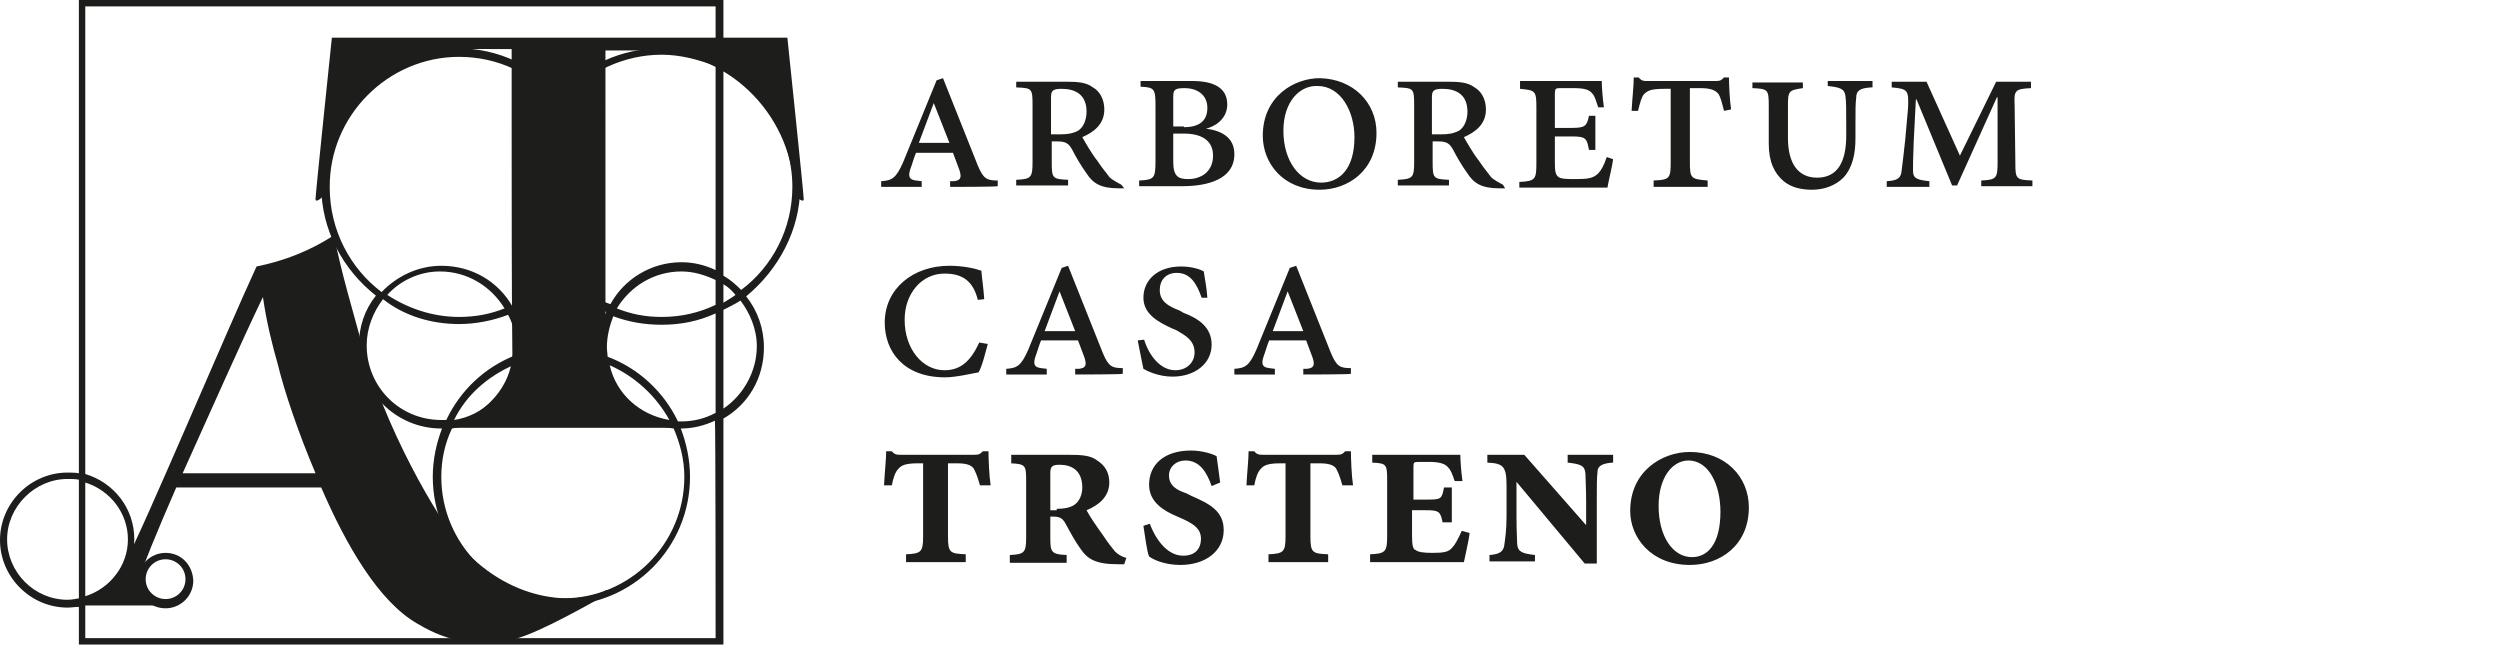 <?xml version="1.0" encoding="utf-8"?>
<!-- Generator: Adobe Illustrator 25.2.0, SVG Export Plug-In . SVG Version: 6.00 Build 0)  -->
<svg version="1.1" id="Layer_1" xmlns="http://www.w3.org/2000/svg" xmlns:xlink="http://www.w3.org/1999/xlink" x="0px" y="0px"
	 viewBox="0 0 351.8 90.7" style="enable-background:new 0 0 351.8 90.7;" xml:space="preserve">
<style type="text/css">
	.st0{fill:#1D1D1B;}
</style>
<g>
	<path class="st0" d="M133.7,26.3v-0.8h0.5c0.9-0.1,1.2-0.4,0.8-1.6l-0.9-2.4h-5.2c-0.3,0.7-0.5,1.5-0.8,2.3c-0.4,1.2,0,1.5,0.8,1.6
		l0.8,0.1v0.8h-5.7v-0.8c1.5-0.1,2.1-0.4,3.1-2.7l4.7-11.5l0.9-0.3l4.9,12.3c0.8,1.9,1.3,2.1,2.8,2.1v0.8
		C140.3,26.3,133.7,26.3,133.7,26.3z M131.4,14.5L131.4,14.5l-2.1,5.6h4.3L131.4,14.5z M158.2,26.5h-0.8c-2.5,0-3.6-0.7-4.5-2.1
		c-0.8-1.1-1.6-2.5-2-3.3c-0.5-0.9-0.9-1.2-2.1-1.2h-0.8v2.9c0,2.3,0.1,2.4,2.3,2.5v0.8H143v-0.8c2.1-0.1,2.3-0.3,2.3-2.5v-8
		c0-2.4-0.1-2.4-2.3-2.5v-0.8h7.1c1.6,0,2.8,0.1,3.7,0.8c0.9,0.5,1.6,1.6,1.6,3.1c0,2.1-1.5,3.2-3.1,3.9c0.4,0.7,1.3,2.3,2.1,3.3
		c0.8,1.2,1.2,1.6,1.7,2.3c0.5,0.5,1.2,0.8,1.7,1.1L158.2,26.5z M149.3,18.9c0.9,0,1.6-0.1,2.4-0.5c0.8-0.5,1.2-1.6,1.2-2.7
		c0-2.4-1.6-3.2-3.5-3.2c-1.3,0-1.5,0.3-1.5,1.2v5.2C147.9,18.9,149.3,18.9,149.3,18.9z M169.7,18.1c2.3,0.3,4,1.3,4,3.6
		c0,3.5-3.7,4.5-7.3,4.5h-6.1v-0.8c2.1-0.1,2.3-0.3,2.3-2.7v-7.7c0-2.5-0.1-2.7-2.1-2.8v-0.8h7.3c2.9,0,4.9,0.9,4.9,3.3
		C172.7,16.9,170.7,17.9,169.7,18.1L169.7,18.1z M166.6,17.9c1.9,0,3.3-0.7,3.3-2.7s-1.6-2.8-3.2-2.8c-1.5,0-1.6,0.3-1.6,1.3v4.1
		H166.6z M165.1,22.8c0,2.1,0.8,2.4,2.1,2.4c1.9,0,3.5-1.1,3.5-3.3s-1.7-3.1-4.1-3.1h-1.5V22.8z M193.7,18.7c0,5.3-4,8-8,8
		c-5.1,0-8-3.7-8-7.6c0-5.6,4.5-8.1,8-8.1C190.4,11.1,193.7,14.4,193.7,18.7z M180.6,18.4c0,4.3,2.3,7.3,5.3,7.3
		c2.4,0,4.7-1.7,4.7-6.4c0-3.6-1.9-7.2-5.2-7.2C182.9,12,180.6,14.3,180.6,18.4z M211.8,26.5H211c-2.5,0-3.6-0.7-4.5-2.1
		c-0.8-1.1-1.6-2.5-2-3.3c-0.5-0.9-0.9-1.2-2.1-1.2h-0.8v2.9c0,2.3,0.1,2.4,2.3,2.5v0.8h-7.2v-0.8c2.1-0.1,2.3-0.3,2.3-2.5v-8
		c0-2.4-0.1-2.4-2.3-2.5v-0.8h7.1c1.6,0,2.8,0.1,3.7,0.8c0.9,0.5,1.6,1.6,1.6,3.1c0,2.1-1.5,3.2-3.1,3.9c0.4,0.7,1.3,2.3,2.1,3.3
		c0.8,1.2,1.2,1.6,1.7,2.3c0.5,0.5,1.2,0.8,1.7,1.1L211.8,26.5z M202.9,18.9c0.9,0,1.6-0.1,2.4-0.5c0.8-0.5,1.2-1.6,1.2-2.7
		c0-2.4-1.6-3.2-3.5-3.2c-1.3,0-1.5,0.3-1.5,1.2v5.2C201.6,18.9,202.9,18.9,202.9,18.9z M227,22.4c-0.1,0.9-0.7,3.3-0.8,4h-12.4
		v-0.8c2.3-0.1,2.4-0.4,2.4-2.7v-7.7c0-2.4-0.1-2.5-2.3-2.7v-1.1h11.5c0,0.7,0.1,2.3,0.3,3.7h-0.8c-0.3-0.9-0.5-1.6-0.8-1.9
		c-0.4-0.5-0.9-0.8-2.7-0.8h-1.7c-0.8,0-0.9,0-0.9,0.9v4.7h2.4c1.9,0,2.1-0.3,2.4-1.7h0.9v4.8h-0.9c-0.3-1.6-0.4-1.9-2.4-1.9h-2.4
		v3.7c0,1.2,0.1,1.7,0.5,2c0.4,0.3,1.2,0.3,2.5,0.3c1.6,0,2.4-0.1,3.1-0.8c0.4-0.4,0.8-1.1,1.2-2.3L227,22.4z M242.6,15.6
		c-0.3-1.2-0.5-2-0.8-2.4c-0.4-0.5-1.1-0.8-2.5-0.8h-1.5v10.3c0,2.4,0.1,2.5,2.5,2.7v0.9h-7.6v-0.9c2.3-0.1,2.4-0.3,2.4-2.7V12.5
		h-0.9c-2,0-2.4,0.3-2.9,0.8c-0.3,0.4-0.5,1.1-0.8,2.3h-0.9c0.1-1.9,0.3-3.5,0.3-4.7h0.7c0.4,0.5,0.7,0.5,1.2,0.5h9.6
		c0.7,0,0.8-0.1,1.2-0.5h0.7c0,0.9,0.1,3.2,0.3,4.5L242.6,15.6z M263.3,12.3c-1.5,0.1-2.1,0.4-2.1,1.5c-0.1,0.8-0.1,1.7-0.1,4v1.7
		c0,2.1-0.4,4.1-1.7,5.5c-1.1,1.1-2.7,1.7-4.4,1.7c-1.5,0-2.9-0.3-4-1.2c-1.3-1.1-2.1-2.7-2.1-5.3v-5.3c0-2.3-0.1-2.4-2.3-2.5v-0.8
		h7.1v0.8c-2,0.3-2.1,0.4-2.1,2.5v4.5c0,3.7,1.5,5.6,4.1,5.6c2.8,0,4.1-2.1,4.1-5.9v-1.5c0-2.3,0-3.2-0.1-4
		c-0.1-1.1-0.7-1.3-2.5-1.5v-0.7h6.3V12.3L263.3,12.3z M285.9,12.4c-2.4,0.1-2.5,0.3-2.4,2.5l0.1,8c0,2.3,0.1,2.4,2.4,2.5v0.8h-7.2
		v-0.8c2.1-0.1,2.3-0.3,2.3-2.5v-9.2h-0.1l-5.6,12.4h-0.7L269.7,14h-0.1l-0.3,5.9c-0.1,2.3-0.1,3.3-0.1,4.1c0,1.1,0.5,1.3,2.3,1.5
		v0.8h-6v-0.8c1.5-0.1,2-0.4,2.1-1.5c0.1-0.9,0.3-2.3,0.5-4.3l0.4-4.5c0.1-2.5,0-2.7-2.3-2.9v-0.8h4.9l4.7,10.4l5.1-10.4h4.9V12.4z"
		/>
	<path class="st0" d="M139,48.4c-0.3,1.1-0.8,3.2-1.3,4c-0.7,0.1-3.1,0.7-4.7,0.7c-5.9,0-8.5-3.7-8.5-7.7c0-4.8,4-8,9.1-8
		c2,0,3.7,0.4,4.5,0.7c0.1,1.3,0.3,2.4,0.4,4l-0.9,0.1c-0.7-2.8-2.3-3.7-4.7-3.7c-3.2,0-5.6,2.8-5.6,6.5c0,4.1,2.5,7.1,5.6,7.1
		c2.3,0,3.7-1.3,4.9-3.9L139,48.4z M151.3,52.7v-0.8h0.5c0.9-0.1,1.2-0.4,0.8-1.6l-0.9-2.4h-5.2c-0.3,0.7-0.5,1.5-0.8,2.3
		c-0.4,1.2,0,1.5,0.8,1.6l0.8,0.1v0.8h-5.7v-0.8c1.5-0.1,2.1-0.4,3.1-2.7l4.7-11.5l0.9-0.3l4.9,12.3c0.8,1.9,1.3,2.1,2.8,2.1v0.8
		C157.9,52.7,151.3,52.7,151.3,52.7z M149.1,41L149.1,41l-2.1,5.6h4.3L149.1,41z M169.1,41.9c-0.7-2-1.6-3.5-3.5-3.5
		c-1.6,0-2.4,1.1-2.4,2.4c0,1.6,1.2,2.3,2.8,2.9l0.5,0.3c2.1,0.8,4,2,4,4.5c0,2.7-2.4,4.5-5.5,4.5c-2,0-3.6-0.8-4.1-1.1
		c-0.1-0.5-0.5-2.4-0.8-4l0.9-0.1c0.5,1.7,2,4.3,4.4,4.3c1.6,0,2.7-1.1,2.7-2.5c0-1.7-1.3-2.4-2.5-3.1l-0.7-0.3
		c-1.7-0.8-4-1.9-4-4.3c0-2.5,2-4.4,5.3-4.4c1.5,0,2.7,0.4,3.2,0.7c0.1,0.9,0.4,2.1,0.5,3.7L169.1,41.9z M183.4,52.7v-0.8h0.5
		c0.9-0.1,1.2-0.4,0.8-1.6l-0.9-2.4h-5.2c-0.3,0.7-0.5,1.5-0.8,2.3c-0.4,1.2,0,1.5,0.8,1.6l0.8,0.1v0.8h-5.7v-0.8
		c1.5-0.1,2.1-0.4,3.1-2.7l4.7-11.5l0.9-0.3l4.9,12.3c0.8,1.9,1.3,2.1,2.8,2.1v0.8C190.1,52.7,183.4,52.7,183.4,52.7z M181.2,41
		L181.2,41l-2.1,5.6h4.3L181.2,41z"/>
	<path class="st0" d="M137.9,68.3c-0.4-1.5-0.7-2-0.9-2.4c-0.4-0.5-1.1-0.7-2.3-0.7h-1.3v10.3c0,2.3,0.3,2.4,2.5,2.5v1.1h-8.4V78
		c2.1-0.1,2.4-0.3,2.4-2.5V65.2h-0.8c-1.7,0-2.3,0.3-2.7,0.8c-0.4,0.4-0.7,1.2-0.9,2.3h-1.1c0.1-2,0.3-3.6,0.3-4.8h0.8
		c0.4,0.5,0.7,0.5,1.5,0.5h10c0.8,0,0.9-0.1,1.3-0.5h0.8c0,1.1,0.1,3.5,0.3,4.8H137.9z M158.2,79.4h-0.9c-3.2,0-4.3-0.8-5.2-2.1
		c-0.8-1.1-1.5-2.4-2.1-3.5c-0.4-0.8-0.8-1.1-1.7-1.1h-0.5v2.9c0,2.1,0.1,2.4,2.3,2.5v1.1h-8v-1.1c2-0.1,2.3-0.3,2.3-2.4v-8.1
		c0-2.1-0.1-2.3-2.1-2.4V64h8.1c1.9,0,3.1,0.1,4,0.8c1.1,0.7,1.7,1.7,1.7,3.1c0,2-1.5,3.2-3.2,3.9c0.4,0.8,1.5,2.4,2.3,3.5
		c0.8,1.2,1.2,1.7,1.7,2.3c0.5,0.5,1.1,0.8,1.6,0.9L158.2,79.4z M148.7,71.6c0.9,0,1.7-0.1,2.4-0.5c0.8-0.5,1.2-1.5,1.2-2.5
		c0-2.4-1.5-3.2-3.2-3.2c-1.1,0-1.3,0.3-1.3,1.2v5.2h0.9V71.6z M170.5,68.4c-0.7-2-1.7-3.6-3.7-3.6c-1.3,0-2.3,0.9-2.3,2.1
		c0,1.5,1.2,2.1,2.4,2.5l0.8,0.4c2.5,1.1,4.5,2.1,4.5,4.8c0,2.9-2.5,4.9-6.1,4.9c-2.3,0-3.9-0.8-4.4-1.2c-0.3-0.7-0.5-2.4-0.8-4.3
		l0.9-0.3c0.7,1.9,2.3,4.5,4.7,4.5c1.6,0,2.5-0.9,2.5-2.4c0-1.3-0.9-2-2.4-2.7l-0.9-0.4c-1.9-0.8-4-2-4-4.5c0-2.8,2.1-4.8,5.9-4.8
		c1.6,0,3.1,0.5,3.6,0.8c0.1,0.8,0.3,2,0.5,3.7L170.5,68.4z M188.9,68.3c-0.4-1.5-0.7-2-0.9-2.4c-0.4-0.5-1.1-0.7-2.3-0.7h-1.3v10.3
		c0,2.3,0.3,2.4,2.5,2.5v1.1h-8.4V78c2.1-0.1,2.4-0.3,2.4-2.5V65.2h-0.8c-1.7,0-2.3,0.3-2.7,0.8c-0.4,0.4-0.7,1.2-0.9,2.3h-1.1
		c0.1-2,0.3-3.6,0.3-4.8h0.8c0.4,0.5,0.7,0.5,1.5,0.5h10c0.8,0,0.9-0.1,1.3-0.5h0.8c0,1.1,0.1,3.5,0.3,4.8H188.9z M206.8,75
		c-0.1,1.1-0.7,3.5-0.8,4.1h-13.2V78c2.1-0.1,2.4-0.3,2.4-2.5v-7.9c0-2.3-0.1-2.4-2.1-2.5V64h12.4c0,0.7,0.1,2.3,0.3,3.7h-1.1
		c-0.3-0.9-0.5-1.5-0.9-1.9c-0.4-0.5-1.1-0.8-2.7-0.8h-1.3c-0.9,0-0.9,0-0.9,0.9v4.4h2c1.9,0,2-0.1,2.3-1.7h1.1v4.9H203
		c-0.3-1.5-0.5-1.7-2.3-1.7h-2v3.5c0,1.3,0.1,2,0.5,2.1c0.4,0.3,1.1,0.4,2.4,0.4c1.5,0,2.3-0.1,2.8-0.8c0.4-0.4,0.8-1.2,1.3-2.3
		L206.8,75z M226.9,65.1c-1.3,0.1-2.1,0.4-2.1,1.3c-0.1,0.9-0.1,2-0.1,4.1v8.8H223l-9.6-11.5l0,0v4.8c0,2.3,0.1,3.3,0.1,4
		c0.1,1.1,0.8,1.3,2.5,1.5v0.9h-6.4v-0.9c1.3-0.1,2-0.4,2.1-1.5c0.1-0.8,0.3-1.9,0.3-4v-4.3c0-2.7-0.5-3.1-2.7-3.2V64h5.2l8.7,9.9
		l0,0v-3.3c0-2.1-0.1-3.2-0.1-4c-0.1-1.1-0.7-1.3-2.5-1.5V64h6.4v1.1H226.9z M246.1,71.4c0,5.3-4,8.1-8.3,8.1
		c-5.5,0-8.4-3.9-8.4-7.6c0-5.6,4.5-8.3,8.4-8.3C242.8,63.6,246.1,67.1,246.1,71.4z M233.4,71.2c0,4.3,2,7.2,4.7,7.2
		c2.1,0,4-1.7,4-6.4c0-3.7-1.6-7.2-4.5-7.2C235.4,64.8,233.4,67.1,233.4,71.2z"/>
	<path class="st0" d="M106.5,48.7c0,3.6-1.9,6.9-4.7,8.8V43.6c0.8-0.4,1.6-0.8,2.4-1.3C105.5,44,106.5,46.3,106.5,48.7 M100.7,89.8
		H12v-4.7c4-1.1,6.9-4.8,6.9-9.2s-2.9-8-6.9-9.2V0.9h88.7v7.5c-2.3-0.9-4.9-1.6-7.6-1.6c-5.7,0-10.8,2.4-14.3,6.4
		c-3.6-3.9-8.7-6.4-14.3-6.4c-10.7,0-19.3,8.7-19.3,19.3c0,6.3,3.1,11.9,7.7,15.5c-1.6,2-2.4,4.4-2.4,7.1c0,6.4,5.2,11.6,11.6,11.6
		h0.1c-0.8,2.1-1.3,4.4-1.3,6.8c0,10,8.1,18.1,18.1,18.1s18.1-8.1,18.1-18.1c0-2.4-0.5-4.7-1.3-6.8l0,0c1.7,0,3.3-0.4,4.8-1.1
		C100.7,59.2,100.7,89.8,100.7,89.8z M12,67.9c3.5,1.1,6,4.3,6,8c0,3.7-2.5,6.9-6,8V67.9z M9.5,84.4c-4.7,0-8.5-3.9-8.5-8.5
		s3.9-8.5,8.5-8.5c0.5,0,1.1,0,1.6,0.1v16.7C10.5,84.3,10,84.4,9.5,84.4 M101.8,40c0.7,0.4,1.2,0.9,1.7,1.5
		c-0.5,0.4-1.1,0.7-1.7,1.1V40z M93.1,44.6c-2.3,0-4.3-0.4-6.3-1.2c1.9-3.1,5.2-5.2,9.1-5.2c1.7,0,3.3,0.5,4.8,1.2v3.5
		C98.4,44,95.9,44.6,93.1,44.6 M85.5,50.2c0-0.4-0.1-0.9-0.1-1.3c0-1.6,0.4-3.1,0.9-4.4c2.1,0.8,4.4,1.2,6.8,1.2
		c2.7,0,5.2-0.5,7.6-1.6v14c-1.5,0.8-3.1,1.2-4.8,1.2c-0.1,0-0.4,0-0.5,0C93.4,55.1,89.8,51.8,85.5,50.2 M85.8,51.4
		c3.6,1.6,6.5,4.3,8.4,7.7C90,58.4,86.7,55.4,85.8,51.4 M73.4,51c1.7-0.7,3.7-0.9,5.7-0.9s3.9,0.4,5.6,0.9c0.9,4.9,5.1,8.8,10.1,9.3
		c0.9,2.1,1.5,4.4,1.5,6.8c0,9.5-7.7,17.1-17.1,17.1c-9.5,0-17.1-7.7-17.1-17.1c0-2.4,0.5-4.7,1.5-6.8C68.3,59.6,72.4,55.9,73.4,51
		 M72.2,51.4c-1.1,4-4.3,7.1-8.3,7.7C65.6,55.6,68.6,53,72.2,51.4 M64.6,45.6c2.4,0,4.8-0.5,6.9-1.3c0.7,1.3,1.1,2.8,1.1,4.4
		c0,0.5-0.1,0.9-0.1,1.3c-4.3,1.7-7.7,4.9-9.7,9.1c-0.3,0-0.4,0-0.7,0c-5.9,0-10.5-4.7-10.5-10.5c0-2.4,0.9-4.7,2.3-6.5
		C56.8,44.4,60.6,45.6,64.6,45.6 M61.9,38.2c3.9,0,7.2,2.1,9.1,5.2c-2,0.8-4.1,1.2-6.4,1.2c-3.7,0-7.2-1.2-10.1-3.1
		C56.3,39.5,59,38.2,61.9,38.2 M73.8,26.3c0,4.7,1.6,8.9,4.4,12.3c-1.7,1.9-3.9,3.5-6.1,4.5c-2-3.5-5.7-5.7-10-5.7
		c-3.3,0-6.3,1.5-8.4,3.7c-4.4-3.3-7.3-8.7-7.3-14.7C46.3,16.3,54.6,8,64.6,8c5.5,0,10.3,2.4,13.6,6.1
		C75.4,17.3,73.8,21.6,73.8,26.3 M82.8,26.3c0,4.3-1.5,8.3-4,11.5c-2.5-3.2-4-7.1-4-11.5c0-4.3,1.5-8.3,4-11.5
		C81.4,17.9,82.8,21.9,82.8,26.3 M79.5,38.4c2.7-3.3,4.4-7.6,4.4-12.3s-1.6-8.9-4.4-12.3c3.3-3.7,8.3-6.1,13.6-6.1
		c2.7,0,5.2,0.7,7.6,1.6V38c-1.5-0.7-3.1-1.1-4.8-1.1c-4.3,0-8.1,2.4-10,5.9C83.4,42,81.2,40.4,79.5,38.4 M78.8,39.2
		c1.9,2,4,3.6,6.5,4.7c-0.7,1.5-1.1,3.1-1.1,4.8c0,0.3,0,0.7,0,0.9c-1.7-0.5-3.5-0.8-5.3-0.8s-3.7,0.3-5.5,0.8c0-0.3,0-0.7,0-0.9
		c0-1.7-0.4-3.3-1.1-4.8C74.8,42.8,77.1,41.2,78.8,39.2 M111.5,26.3c0,5.9-2.8,11.2-7.2,14.5c-0.8-0.8-1.6-1.5-2.5-2V10
		C107.5,13.1,111.5,19.2,111.5,26.3 M112.6,26.3c0-7.6-4.4-14.1-10.8-17.3V0H11.1v66.6c-0.5-0.1-1.1-0.1-1.6-0.1
		c-5.2,0-9.5,4.3-9.5,9.5s4.3,9.5,9.5,9.5c0.5,0,1.1-0.1,1.6-0.1v5.5h90.7v-32c3.5-2,5.7-5.7,5.7-10c0-2.7-0.9-5.2-2.5-7.2
		C109.5,38,112.6,32.4,112.6,26.3"/>
	<path class="st0" d="M23.3,84.3c-1.5,0-2.8-1.2-2.8-2.8c0-1.5,1.2-2.8,2.8-2.8c1.5,0,2.8,1.2,2.8,2.8
		C26.1,83.1,24.8,84.3,23.3,84.3 M23.3,77.8c-2.1,0-3.9,1.7-3.9,3.9s1.7,3.9,3.9,3.9c2.1,0,3.9-1.7,3.9-3.9
		C27.1,79.5,25.5,77.8,23.3,77.8"/>
	<path class="st0" d="M85.2,83.1c-2.9,1.7-11.9,2.4-19.5-5.3c-3.1-3.2-10.4-15.1-14.4-28c-1.7-6.3-3.3-11.5-4.3-16.7
		c-3.2,2.1-6.9,3.6-10.9,4.4l0,0c-3.9,8.4-16.4,38-18.3,41.2c-1.6,2.8-4,5.9-8.7,6c-0.4,0,0,0.5,0,0.5h14.5c0.1,0,0.3-0.4,0.1-0.4
		c-0.3,0-1.1,0-1.6-0.1c-1.2-0.4-2.5-1.6-2.4-3.6C20,80,22,75,24.8,68.6h20.4c3.5,8.1,8.1,16.1,13.6,19.2c4.5,2.7,8.5,3.1,12.8,2.3
		c2.8-0.4,8.5-3.5,13.9-6.5C85.8,83.4,85.8,82.8,85.2,83.1 M44.4,66.6H25.7C29.5,58.2,34,48,37,41.8c0.5,3.5,1.3,6.7,2.1,9.5
		C40,55,41.9,60.7,44.4,66.6"/>
	<path class="st0" d="M113.1,28c0-0.7-2.3-22.7-2.3-22.7H46.7c0,0-2.3,22-2.3,22.7s1.1-0.4,1.1-0.4c0-11.2,8.8-20.3,19.9-20.7H72
		v0.1v11.2c0,6.3,0,25.2,0.1,31.6c-0.1,5.3-5.3,9.9-9.9,9.9c-0.4,0-0.1,0.3,0,0.5l0,0l0,0h0.1h19.3h0.9h12.5h0.1c0,0,0.5-0.5,0-0.5
		c-4.5,0-9.9-4.7-9.9-10c0-0.1,0-0.1,0-0.1c0-2.3,0-6.7,0-10.4c0-7.6,0-16.8,0-20.8V7.2V7.1h6.7c11.1,0.4,19.9,9.5,19.9,20.7
		C112.1,27.6,113.1,28.7,113.1,28"/>
</g>
</svg>
